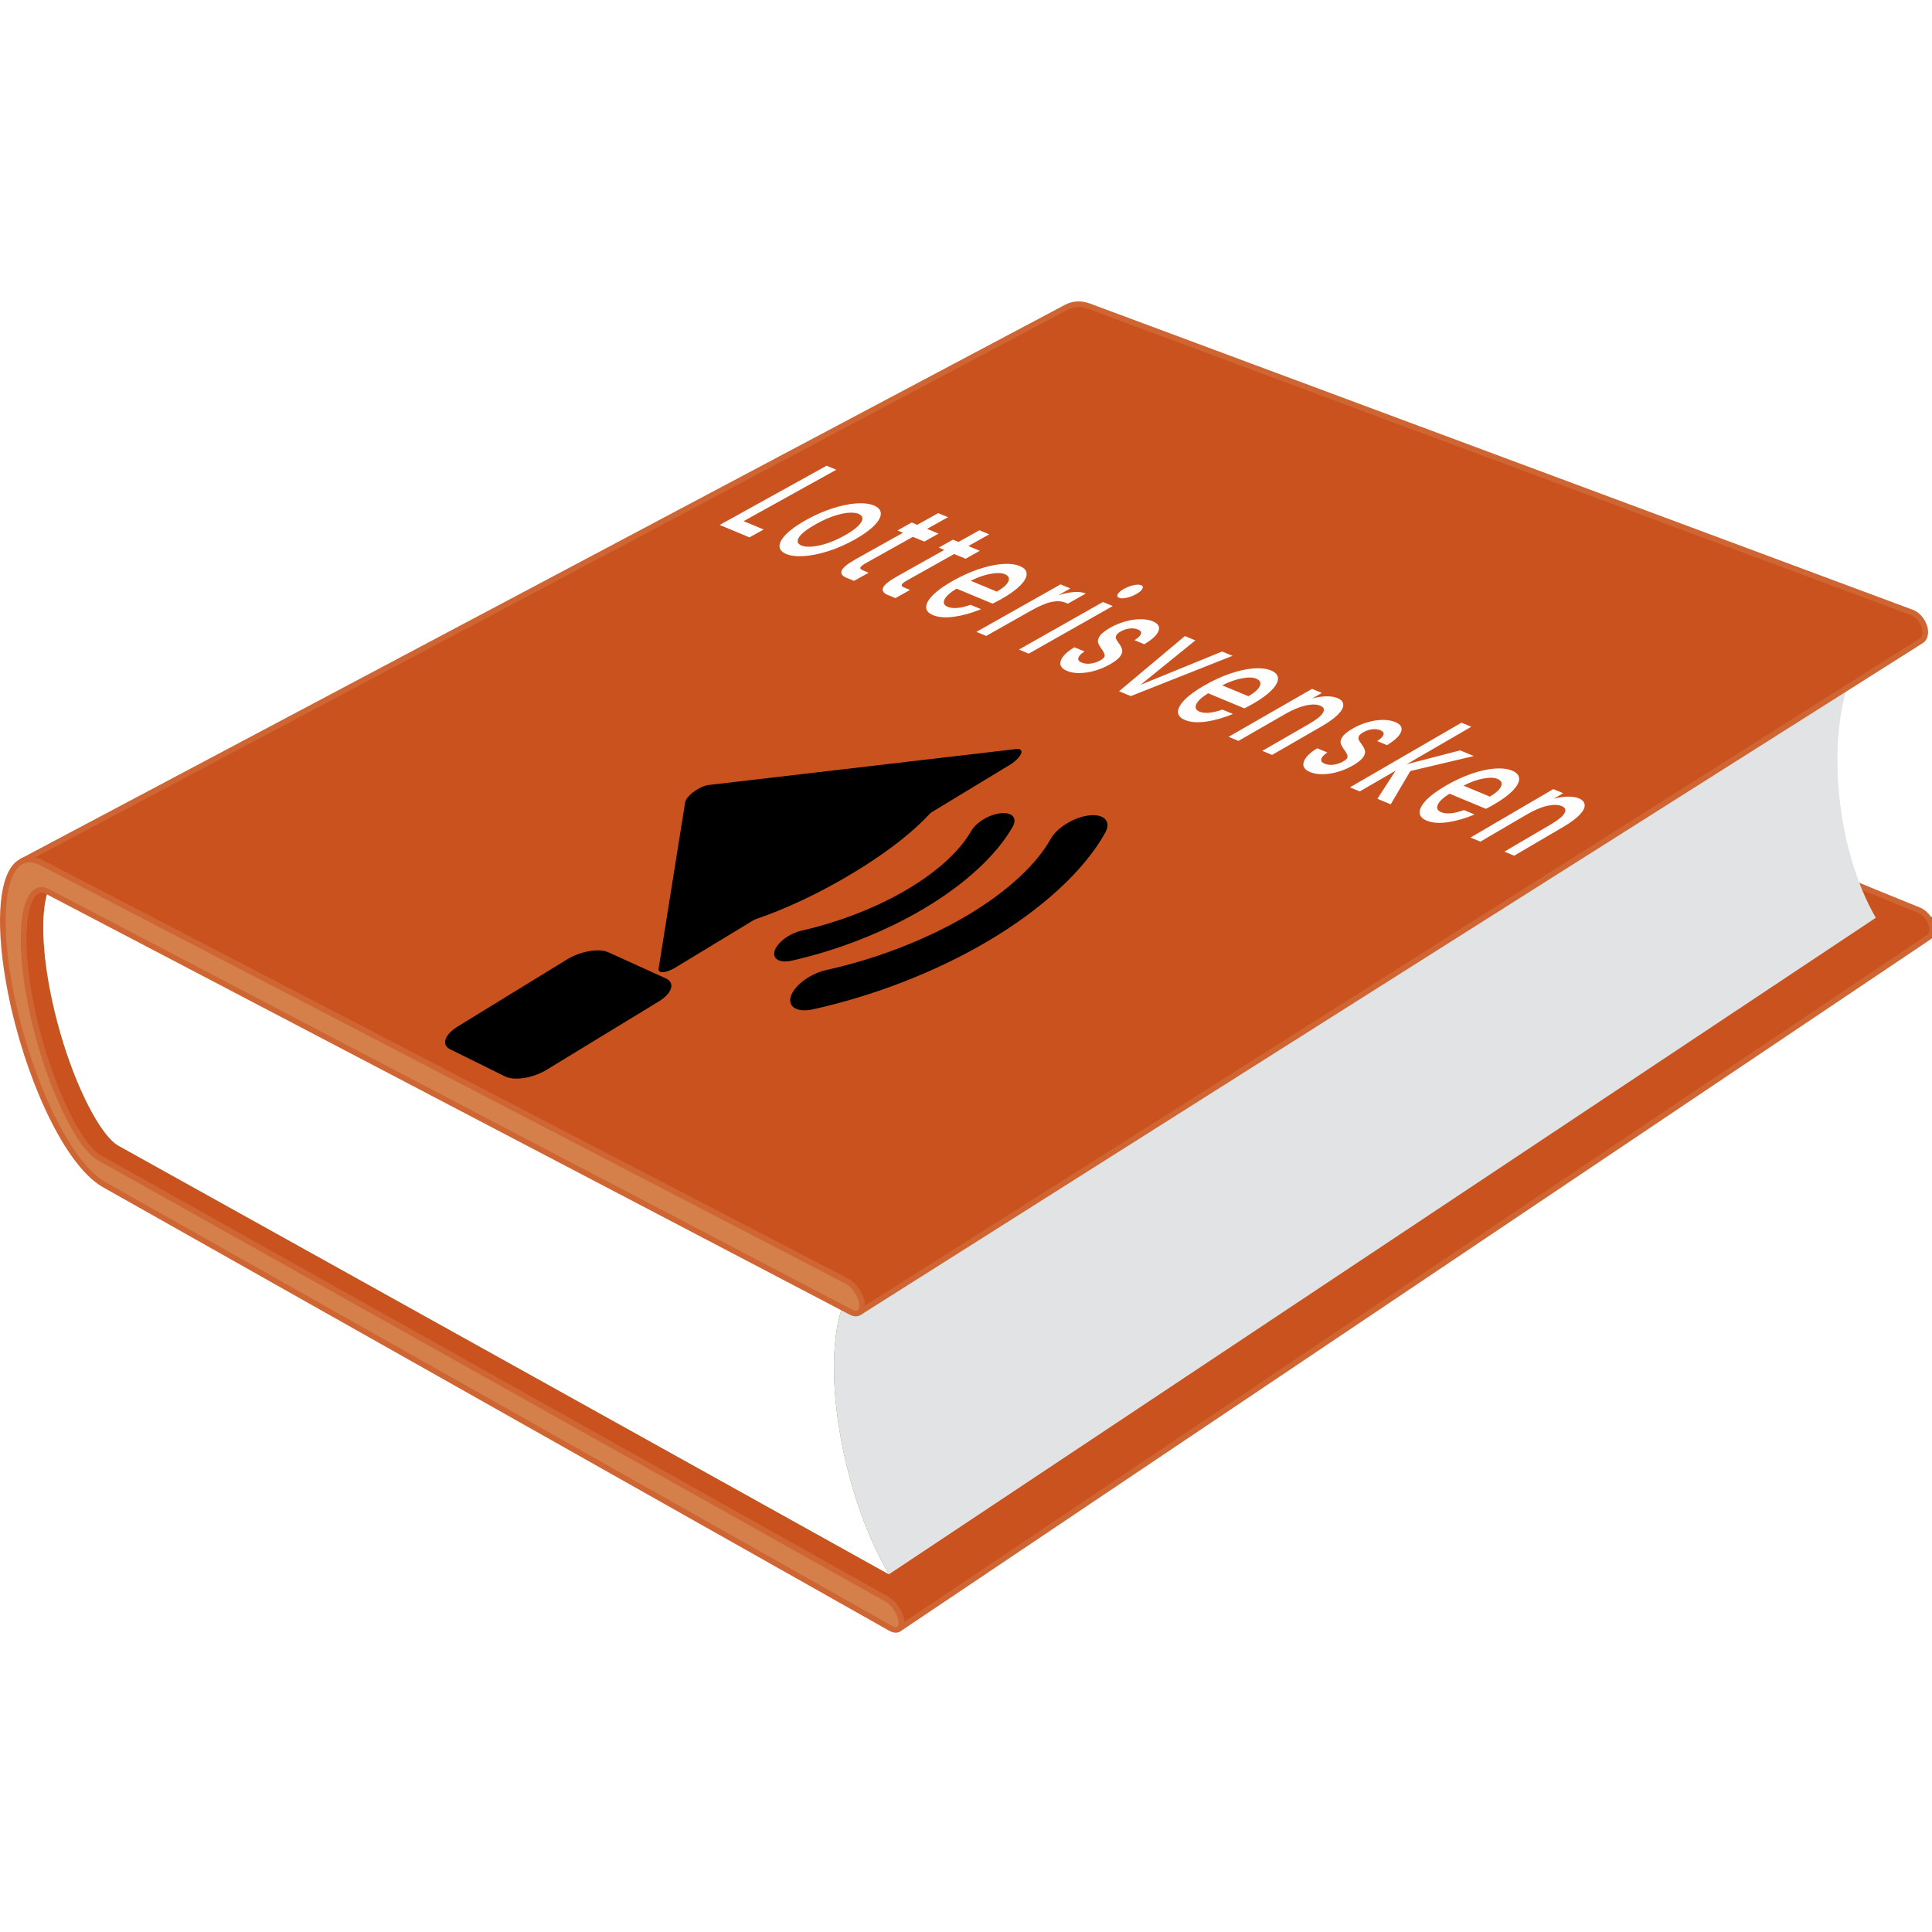 <?xml version="1.0" encoding="UTF-8" standalone="no"?>
<!-- Created with Inkscape (http://www.inkscape.org/) -->

<svg
   width="686.943"
   height="686.943"
   viewBox="0 0 181.754 181.754"
   version="1.1"
   id="svg1"
   inkscape:version="1.4 (86a8ad7, 2024-10-11)"
   sodipodi:docname="Lotterisvensken_reading.svg"
   xmlns:inkscape="http://www.inkscape.org/namespaces/inkscape"
   xmlns:sodipodi="http://sodipodi.sourceforge.net/DTD/sodipodi-0.dtd"
   xmlns="http://www.w3.org/2000/svg"
   xmlns:svg="http://www.w3.org/2000/svg">
  <sodipodi:namedview
     id="namedview1"
     pagecolor="#ffffff"
     bordercolor="#000000"
     borderopacity="0.25"
     inkscape:showpageshadow="2"
     inkscape:pageopacity="0.0"
     inkscape:pagecheckerboard="0"
     inkscape:deskcolor="#d1d1d1"
     inkscape:document-units="mm"
     inkscape:zoom="1.0469406"
     inkscape:cx="304.69732"
     inkscape:cy="244.99957"
     inkscape:window-width="1920"
     inkscape:window-height="1027"
     inkscape:window-x="-8"
     inkscape:window-y="-8"
     inkscape:window-maximized="1"
     inkscape:current-layer="g3"
     showgrid="false"
     borderlayer="true" />
  <defs
     id="defs1">
    <inkscape:path-effect
       effect="perspective-envelope"
       up_left_point="123.406,11.164"
       up_right_point="220.36,11.597"
       down_left_point="125.879,19.567"
       down_right_point="223.328,20.066"
       id="path-effect2"
       is_visible="true"
       lpeversion="1"
       deform_type="perspective"
       horizontal_mirror="false"
       vertical_mirror="false"
       overflow_perspective="false" />
    <inkscape:path-effect
       effect="perspective-envelope"
       up_left_point="31.102,47.489"
       up_right_point="168.61,36.441"
       down_left_point="15.718,138.409"
       down_right_point="150.115,133.755"
       id="path-effect1"
       is_visible="true"
       lpeversion="1"
       deform_type="perspective"
       horizontal_mirror="false"
       vertical_mirror="false"
       overflow_perspective="false" />
    <linearGradient
       id="swatch9"
       inkscape:swatch="solid">
      <stop
         style="stop-color:#ffffff;stop-opacity:1;"
         offset="0"
         id="stop9" />
    </linearGradient>
    <linearGradient
       id="swatch8"
       inkscape:swatch="solid">
      <stop
         style="stop-color:#ffffff;stop-opacity:1;"
         offset="0"
         id="stop8" />
    </linearGradient>
    <filter
       style="color-interpolation-filters:sRGB;"
       inkscape:label="Color Shift"
       id="filter104"
       x="-0.001"
       y="-0.002"
       width="1.003"
       height="1.004">
      <feColorMatrix
         values="2 -0.5 -0.5 0 0 -0.5 2 -0.5 0 0 -0.5 -0.5 2 0 0 0 0 0 1 0 "
         id="feColorMatrix104"
         result="fbSourceGraphic" />
      <feColorMatrix
         result="fbSourceGraphicAlpha"
         in="fbSourceGraphic"
         values="0 0 0 -1 0 0 0 0 -1 0 0 0 0 -1 0 0 0 0 1 0"
         id="feColorMatrix109" />
      <feColorMatrix
         id="feColorMatrix110"
         type="hueRotate"
         values="330"
         result="color1"
         in="fbSourceGraphic" />
      <feColorMatrix
         id="feColorMatrix111"
         type="saturate"
         values="0.6"
         result="fbSourceGraphic" />
      <feColorMatrix
         result="fbSourceGraphicAlpha"
         in="fbSourceGraphic"
         values="0 0 0 -1 0 0 0 0 -1 0 0 0 0 -1 0 0 0 0 1 0"
         id="feColorMatrix112" />
      <feColorMatrix
         id="feColorMatrix113"
         type="hueRotate"
         values="330"
         result="color1"
         in="fbSourceGraphic" />
      <feColorMatrix
         id="feColorMatrix114"
         type="saturate"
         values="0.6"
         result="fbSourceGraphic" />
      <feColorMatrix
         result="fbSourceGraphicAlpha"
         in="fbSourceGraphic"
         values="0 0 0 -1 0 0 0 0 -1 0 0 0 0 -1 0 0 0 0 1 0"
         id="feColorMatrix19" />
      <feColorMatrix
         id="feColorMatrix20"
         type="hueRotate"
         values="283"
         result="color1"
         in="fbSourceGraphic" />
      <feColorMatrix
         id="feColorMatrix21"
         type="saturate"
         values="1"
         result="fbSourceGraphic" />
      <feColorMatrix
         result="fbSourceGraphicAlpha"
         in="fbSourceGraphic"
         values="0 0 0 -1 0 0 0 0 -1 0 0 0 0 -1 0 0 0 0 1 0"
         id="feColorMatrix33" />
      <feColorMatrix
         id="feColorMatrix34"
         type="hueRotate"
         values="257"
         result="color1"
         in="fbSourceGraphic" />
      <feColorMatrix
         id="feColorMatrix35"
         type="saturate"
         values="0.818"
         result="color2" />
    </filter>
    <filter
       style="color-interpolation-filters:sRGB;"
       inkscape:label="Invert"
       id="filter62"
       x="0"
       y="-0.044"
       width="1.056"
       height="1.088">
      <feColorMatrix
         values="0 0 1 0 0 0 1 0 0 0 1 0 0 0 0 0.21 0.72 0.07 0.45 0 "
         result="color2"
         id="feColorMatrix62" />
    </filter>
  </defs>
  <g
     inkscape:label="Lag 1"
     inkscape:groupmode="layer"
     id="g3"
     transform="translate(0.717,-3.038)">
    <g
       inkscape:label="1276877947.svg"
       transform="matrix(0.265,0,0,0.265,-0.715,31.393)"
       id="g104"
       style="filter:url(#filter104)">
      <path
         id="path3"
         style="fill:#ca521f;stroke:#ce6532;stroke-width:2"
         d="m 685.53,220.8 c -0.24,-0.67 -0.58,-1.33 -1,-1.93 -0.42,-0.61 -0.91,-1.16 -1.46,-1.63 -0.54,-0.46 -1.14,-0.84 -1.76,-1.09 L 395.96,99.8 c -0.42,-0.174 -0.84,-0.396 -1.27,-0.672 -0.43,-0.276 -0.87,-0.607 -1.32,-1 -0.45,-0.393 -0.91,-0.846 -1.39,-1.367 -0.47,-0.521 -0.96,-1.11 -1.47,-1.772 -0.75,-0.985 -1.52,-2.131 -2.29,-3.42 -0.77,-1.289 -1.54,-2.721 -2.3,-4.277 -0.76,-1.556 -1.51,-3.236 -2.23,-5.022 -0.73,-1.787 -1.42,-3.678 -2.07,-5.657 -0.66,-1.982 -1.28,-4.05 -1.86,-6.186 -0.58,-2.137 -1.11,-4.344 -1.59,-6.602 -0.48,-2.26 -0.9,-4.572 -1.27,-6.919 -0.36,-2.35 -0.66,-4.735 -0.9,-7.138 -0.31,-3.208 -0.49,-6.292 -0.54,-9.219 -0.04,-2.933 0.03,-5.71 0.23,-8.301 0.19,-2.595 0.51,-5.003 0.92,-7.193 0.42,-2.193 0.94,-4.168 1.55,-5.892 0.3,-0.862 0.62,-1.66 0.97,-2.392 0.34,-0.732 0.7,-1.398 1.08,-1.996 0.38,-0.599 0.77,-1.129 1.17,-1.589 0.4,-0.46 0.81,-0.851 1.22,-1.17 0.08,-0.057 0.15,-0.112 0.23,-0.165 0.08,-0.053 0.15,-0.104 0.23,-0.151 0.07,-0.049 0.14,-0.095 0.22,-0.139 0.08,-0.044 0.15,-0.086 0.22,-0.126 -123.45,65.965 -246.9,131.92 -370.35,197.88 -0.063,0.04 -0.126,0.07 -0.19,0.11 -0.064,0.04 -0.127,0.08 -0.19,0.13 -0.063,0.04 -0.126,0.08 -0.189,0.13 -0.062,0.05 -0.125,0.1 -0.188,0.15 -0.344,0.29 -0.675,0.66 -0.988,1.11 -0.313,0.44 -0.609,0.96 -0.884,1.55 -0.274,0.59 -0.528,1.26 -0.757,2 -0.229,0.73 -0.433,1.54 -0.608,2.42 -0.355,1.76 -0.597,3.79 -0.716,6.06 -0.12,2.27 -0.118,4.78 0.012,7.5 0.13,2.72 0.389,5.64 0.783,8.74 0.394,3.1 0.924,6.37 1.597,9.79 0.501,2.57 1.064,5.11 1.678,7.63 0.614,2.52 1.279,5 1.988,7.44 0.708,2.43 1.458,4.82 2.242,7.13 0.783,2.32 1.601,4.57 2.442,6.73 0.836,2.16 1.7,4.23 2.575,6.19 0.875,1.96 1.761,3.81 2.644,5.54 0.883,1.72 1.763,3.31 2.623,4.76 0.861,1.44 1.703,2.73 2.511,3.86 0.544,0.75 1.063,1.43 1.562,2.03 0.499,0.6 0.977,1.13 1.437,1.59 0.46,0.47 0.904,0.86 1.333,1.2 0.429,0.34 0.843,0.62 1.247,0.85 l 279.72,156.76 c 0.62,0.35 1.22,0.82 1.79,1.38 0.57,0.57 1.1,1.22 1.56,1.91 0.46,0.69 0.86,1.43 1.16,2.18 0.31,0.74 0.52,1.49 0.6,2.2 0.05,0.36 0.06,0.69 0.04,1 -0.02,0.3 -0.06,0.57 -0.14,0.82 -0.08,0.25 -0.18,0.46 -0.31,0.64 -0.13,0.19 -0.28,0.34 -0.45,0.46 121.86,-81.86 243.73,-163.72 365.6,-245.58 0.2,-0.13 0.38,-0.3 0.54,-0.49 0.15,-0.19 0.29,-0.41 0.4,-0.65 0.1,-0.25 0.19,-0.52 0.24,-0.81 0.05,-0.29 0.08,-0.61 0.07,-0.94 -0.01,-0.67 -0.16,-1.36 -0.4,-2.04 z" />
      <g
         id="g5">
        <g
           id="g7">
          <g
             id="g9">
            <g
               id="g11">
              <path
                 id="path13"
                 style="fill:#3f973e"
                 d="m 297.16,394.96 c 0.51,4.06 1.19,8.1 2,12.1 0.82,4 1.77,7.94 2.85,11.81 1.08,3.85 2.28,7.63 3.59,11.28 1.3,3.65 2.72,7.18 4.23,10.56 0.45,0.99 0.9,1.96 1.36,2.92 0.45,0.96 0.92,1.91 1.4,2.84 0.48,0.93 0.96,1.85 1.45,2.75 0.5,0.91 1,1.8 1.51,2.67 L 42.07,299.76 c -0.411,-0.23 -0.828,-0.51 -1.26,-0.85 -0.432,-0.34 -0.877,-0.73 -1.34,-1.2 -0.463,-0.47 -0.943,-0.99 -1.444,-1.6 -0.501,-0.6 -1.022,-1.28 -1.568,-2.04 -0.812,-1.12 -1.656,-2.42 -2.52,-3.87 -0.864,-1.44 -1.745,-3.04 -2.63,-4.77 -0.885,-1.73 -1.772,-3.59 -2.648,-5.56 -0.876,-1.97 -1.739,-4.04 -2.576,-6.21 -0.841,-2.17 -1.657,-4.42 -2.439,-6.75 -0.783,-2.32 -1.531,-4.72 -2.236,-7.16 -0.706,-2.44 -1.368,-4.94 -1.979,-7.46 -0.61,-2.53 -1.169,-5.09 -1.665,-7.66 -0.667,-3.43 -1.189,-6.72 -1.575,-9.83 -0.387,-3.12 -0.637,-6.05 -0.758,-8.78 -0.122,-2.73 -0.114,-5.26 0.016,-7.54 0.129,-2.28 0.38,-4.32 0.746,-6.09 0.18,-0.88 0.389,-1.69 0.623,-2.44 0.234,-0.74 0.493,-1.41 0.772,-2 0.28,-0.6 0.581,-1.12 0.898,-1.57 0.318,-0.44 0.653,-0.82 1.001,-1.11 0.354,-0.3 0.714,-0.52 1.08,-0.67 0.366,-0.16 0.738,-0.24 1.117,-0.26 0.38,-0.02 0.767,0.02 1.161,0.12 0.395,0.1 0.798,0.26 1.211,0.47 l 278.84,144.79 c -0.68,0.8 -1.3,1.71 -1.86,2.72 -0.57,1 -1.09,2.1 -1.56,3.28 -0.46,1.18 -0.88,2.45 -1.26,3.8 -0.37,1.35 -0.69,2.78 -0.98,4.29 -0.38,2.08 -0.67,4.31 -0.87,6.67 -0.2,2.36 -0.31,4.85 -0.32,7.46 -0.02,2.61 0.07,5.34 0.25,8.18 0.19,2.84 0.47,5.79 0.86,8.84 z" />
            </g>
          </g>
        </g>
      </g>
      <g
         id="g15">
        <g
           id="g17">
          <g
             id="g19">
            <g
               id="g21">
              <path
                 id="path23"
                 style="fill:#ffffff"
                 d="m 297.16,394.96 c 0.51,4.06 1.19,8.1 2,12.1 0.82,4 1.77,7.94 2.85,11.81 1.08,3.85 2.28,7.63 3.59,11.28 1.3,3.65 2.72,7.18 4.23,10.56 0.45,0.99 0.9,1.96 1.36,2.92 0.45,0.96 0.92,1.91 1.4,2.84 0.48,0.93 0.96,1.85 1.45,2.75 0.5,0.91 1,1.8 1.51,2.67 L 42.07,299.76 c -0.411,-0.23 -0.828,-0.51 -1.26,-0.85 -0.432,-0.34 -0.877,-0.73 -1.34,-1.2 -0.463,-0.47 -0.943,-0.99 -1.444,-1.6 -0.501,-0.6 -1.022,-1.28 -1.568,-2.04 -0.812,-1.12 -1.656,-2.42 -2.52,-3.87 -0.864,-1.44 -1.745,-3.04 -2.63,-4.77 -0.885,-1.73 -1.772,-3.59 -2.648,-5.56 -0.876,-1.97 -1.739,-4.04 -2.576,-6.21 -0.841,-2.17 -1.657,-4.42 -2.439,-6.75 -0.783,-2.32 -1.531,-4.72 -2.236,-7.16 -0.706,-2.44 -1.368,-4.94 -1.979,-7.46 -0.61,-2.53 -1.169,-5.09 -1.665,-7.66 -0.667,-3.43 -1.189,-6.72 -1.575,-9.83 -0.387,-3.12 -0.637,-6.05 -0.758,-8.78 -0.122,-2.73 -0.114,-5.26 0.016,-7.54 0.129,-2.28 0.38,-4.32 0.746,-6.09 0.18,-0.88 0.389,-1.69 0.623,-2.44 0.234,-0.74 0.493,-1.41 0.772,-2 0.28,-0.6 0.581,-1.12 0.898,-1.57 0.318,-0.44 0.653,-0.82 1.001,-1.11 0.354,-0.3 0.714,-0.52 1.08,-0.67 0.366,-0.16 0.738,-0.24 1.117,-0.26 0.38,-0.02 0.767,0.02 1.161,0.12 0.395,0.1 0.798,0.26 1.211,0.47 l 278.84,144.79 c -0.68,0.8 -1.3,1.71 -1.86,2.72 -0.57,1 -1.09,2.1 -1.56,3.28 -0.46,1.18 -0.88,2.45 -1.26,3.8 -0.37,1.35 -0.69,2.78 -0.98,4.29 -0.38,2.08 -0.67,4.31 -0.87,6.67 -0.2,2.36 -0.31,4.85 -0.32,7.46 -0.02,2.61 0.07,5.34 0.25,8.18 0.19,2.84 0.47,5.79 0.86,8.84 z" />
            </g>
            <path
               id="path25"
               style="fill:#3f973e"
               d="m 378.6,15.184 c -0.36,-0.131 -0.7,-0.229 -1.05,-0.289 -0.35,-0.06 -0.69,-0.084 -1.03,-0.068 -0.35,0.016 -0.69,0.071 -1.04,0.169 -0.34,0.098 -0.68,0.237 -1.03,0.422 -118.07,63.111 -236.13,126.22 -354.2,189.33 0.301,-0.16 0.603,-0.27 0.909,-0.34 0.307,-0.07 0.618,-0.09 0.934,-0.07 0.316,0.02 0.638,0.08 0.965,0.18 0.327,0.1 0.66,0.23 0.999,0.41 l 278.84,144.79 360.36,-226.93 -284.66,-107.61 z" />
            <path
               id="path27"
               style="fill:#e2e3e4"
               d="m 664.59,216.43 c -0.43,-0.8 -0.85,-1.62 -1.26,-2.46 -0.41,-0.84 -0.81,-1.69 -1.19,-2.55 -0.39,-0.86 -0.77,-1.74 -1.14,-2.64 -1.25,-3.05 -2.39,-6.26 -3.39,-9.6 -1.01,-3.34 -1.89,-6.8 -2.63,-10.36 -0.74,-3.57 -1.34,-7.23 -1.78,-10.95 -0.44,-3.73 -0.73,-7.51 -0.85,-11.33 -0.09,-2.86 -0.08,-5.64 0.03,-8.33 0.1,-2.69 0.31,-5.28 0.6,-7.77 0.29,-2.5 0.67,-4.88 1.13,-7.15 0.47,-2.27 1.02,-4.43 1.65,-6.45 0.45,-1.47 0.95,-2.86 1.49,-4.19 0.54,-1.33 1.12,-2.59 1.74,-3.77 0.63,-1.18 1.29,-2.28 2,-3.3 0.71,-1.01 1.47,-1.95 2.27,-2.79 L 302.89,349.72 c -0.67,0.8 -1.29,1.71 -1.85,2.71 -0.57,1.01 -1.09,2.1 -1.56,3.29 -0.47,1.18 -0.88,2.45 -1.26,3.8 -0.37,1.35 -0.7,2.78 -0.98,4.29 -0.38,2.08 -0.67,4.31 -0.87,6.67 -0.21,2.35 -0.31,4.85 -0.33,7.46 -0.01,2.61 0.08,5.34 0.26,8.18 0.18,2.84 0.47,5.79 0.86,8.84 0.51,4.06 1.19,8.1 2,12.1 0.82,4 1.77,7.94 2.85,11.81 1.08,3.85 2.28,7.63 3.59,11.28 1.3,3.65 2.72,7.18 4.23,10.56 0.45,0.99 0.9,1.96 1.35,2.92 0.46,0.96 0.93,1.91 1.41,2.84 0.47,0.93 0.96,1.85 1.45,2.75 0.5,0.91 1,1.8 1.51,2.67 L 665.91,218.81 c -0.45,-0.78 -0.89,-1.57 -1.32,-2.38 z" />
          </g>
        </g>
      </g>
      <path
         id="path29"
         style="fill:#ca521f;stroke:#ce6532;stroke-width:2"
         d="m 683.05,115.13 c -0.25,-0.7 -0.6,-1.37 -1.03,-1.99 -0.43,-0.62 -0.93,-1.18 -1.49,-1.65 -0.56,-0.46 -1.17,-0.83 -1.81,-1.07 L 386.7,1.74 c -0.77,-0.289 -1.51,-0.487 -2.24,-0.606 -0.72,-0.118 -1.42,-0.157 -2.1,-0.122 -0.68,0.035 -1.33,0.144 -1.95,0.319 -0.63,0.175 -1.23,0.417 -1.8,0.72 -123.69,65.605 -247.39,131.21 -371.08,196.81 0.489,-0.26 1.012,-0.45 1.566,-0.57 0.554,-0.12 1.142,-0.16 1.761,-0.12 0.619,0.03 1.27,0.15 1.95,0.35 0.681,0.2 1.391,0.49 2.13,0.88 l 285.76,148.46 c 0.63,0.33 1.25,0.8 1.84,1.36 0.58,0.56 1.12,1.22 1.6,1.93 0.48,0.71 0.89,1.48 1.2,2.25 0.31,0.78 0.53,1.57 0.62,2.32 0.05,0.41 0.07,0.78 0.04,1.13 -0.02,0.34 -0.08,0.65 -0.16,0.93 -0.09,0.27 -0.21,0.52 -0.36,0.72 -0.15,0.2 -0.33,0.37 -0.53,0.5 125.69,-79.51 251.37,-159.01 377.07,-238.52 0.23,-0.14 0.44,-0.32 0.62,-0.53 0.18,-0.21 0.33,-0.46 0.46,-0.73 0.12,-0.27 0.22,-0.57 0.28,-0.9 0.06,-0.33 0.09,-0.68 0.08,-1.06 -0.02,-0.71 -0.16,-1.43 -0.41,-2.13 z" />
      <g
         id="g31">
        <path
           id="path33"
           style="fill:#d5804b;stroke:#ce6532;stroke-width:2"
           d="m 14.937,199.4 285.76,148.46 c 0.63,0.33 1.25,0.8 1.84,1.36 0.58,0.56 1.12,1.22 1.6,1.93 0.48,0.71 0.89,1.48 1.2,2.25 0.31,0.78 0.53,1.57 0.62,2.32 0.1,0.76 0.06,1.41 -0.09,1.95 -0.15,0.53 -0.41,0.94 -0.77,1.22 -0.35,0.28 -0.79,0.42 -1.31,0.41 -0.51,-0.01 -1.09,-0.17 -1.72,-0.5 L 16.917,209.52 c -0.411,-0.22 -0.812,-0.38 -1.203,-0.48 -0.391,-0.1 -0.775,-0.14 -1.151,-0.12 -0.375,0.02 -0.744,0.1 -1.105,0.26 -0.362,0.15 -0.717,0.37 -1.067,0.66 -0.344,0.29 -0.675,0.66 -0.988,1.11 -0.313,0.44 -0.609,0.96 -0.884,1.55 -0.274,0.59 -0.528,1.26 -0.757,2 -0.229,0.73 -0.433,1.54 -0.608,2.42 -0.355,1.76 -0.597,3.79 -0.716,6.06 -0.12,2.27 -0.118,4.78 0.012,7.5 0.13,2.72 0.389,5.64 0.783,8.74 0.394,3.1 0.924,6.37 1.597,9.79 0.501,2.57 1.064,5.11 1.678,7.63 0.614,2.52 1.279,5 1.988,7.44 0.708,2.43 1.458,4.82 2.242,7.13 0.783,2.32 1.601,4.57 2.442,6.73 0.836,2.16 1.7,4.23 2.575,6.19 0.875,1.96 1.761,3.81 2.644,5.54 0.883,1.72 1.763,3.31 2.623,4.76 0.861,1.44 1.703,2.73 2.511,3.86 0.544,0.75 1.063,1.43 1.562,2.03 0.499,0.6 0.977,1.13 1.437,1.59 0.46,0.47 0.904,0.86 1.333,1.2 0.429,0.34 0.843,0.62 1.247,0.85 l 279.72,156.76 c 0.61,0.35 1.21,0.82 1.78,1.38 0.57,0.57 1.1,1.22 1.56,1.91 0.46,0.69 0.86,1.43 1.16,2.18 0.31,0.74 0.52,1.49 0.6,2.2 0.09,0.71 0.05,1.32 -0.1,1.81 -0.15,0.49 -0.41,0.86 -0.75,1.1 -0.35,0.24 -0.78,0.34 -1.28,0.3 -0.51,-0.04 -1.07,-0.23 -1.69,-0.58 L 36.952,313.54 c -0.9,-0.51 -1.803,-1.13 -2.704,-1.85 -0.9,-0.72 -1.799,-1.53 -2.689,-2.43 -0.889,-0.9 -1.769,-1.88 -2.633,-2.92 -0.863,-1.04 -1.71,-2.15 -2.533,-3.3 -0.831,-1.16 -1.645,-2.38 -2.443,-3.64 -0.798,-1.26 -1.581,-2.57 -2.348,-3.93 -0.768,-1.35 -1.52,-2.75 -2.257,-4.19 -0.737,-1.44 -1.46,-2.92 -2.168,-4.43 -1.412,-3.03 -2.77,-6.22 -4.058,-9.52 C 11.83,274.02 10.61,270.6 9.474,267.09 8.337,263.57 7.285,259.97 6.331,256.31 5.376,252.65 4.519,248.93 3.778,245.19 3.224,242.38 2.755,239.66 2.368,237.04 1.981,234.41 1.677,231.88 1.454,229.45 1.231,227.02 1.09,224.7 1.028,222.49 c -0.062,-2.21 -0.043,-4.3 0.054,-6.26 0.103,-1.95 0.28,-3.79 0.538,-5.48 0.258,-1.7 0.597,-3.25 1.021,-4.65 0.425,-1.4 0.935,-2.64 1.537,-3.71 0.603,-1.06 1.297,-1.95 2.088,-2.65 0.523,-0.46 1.098,-0.83 1.724,-1.1 0.626,-0.27 1.303,-0.43 2.028,-0.48 0.726,-0.04 1.499,0.03 2.318,0.23 0.819,0.21 1.684,0.53 2.593,1.01 z" />
      </g>
    </g>
    <g
       id="g4339"
       inkscape:export-ydpi="10.898185"
       inkscape:export-xdpi="10.898185"
       inkscape:export-filename="/home/lila/posgrado/prodmult2/diapos/audio.png"
       transform="matrix(0.19,0.111,-0.299,0.222,86.633,53.655)"
       style="filter:url(#filter62)"
       inkscape:path-effect="#path-effect1">
      <path
         id="rect3807"
         style="color:#000000;fill:#000000"
         ry="7.399"
         height="48.09"
         width="39.212"
         y="72.299"
         x="31.102"
         sodipodi:type="rect"
         d="m 34.793,70.295 25.632,-1.76 c 4.368,-0.3 7.345,2.614 6.658,6.53 l -5.551,31.635 c -0.68,3.873 -4.718,7.149 -9.038,7.349 l -25.353,1.171 c -4.193,0.194 -7.04,-2.702 -6.398,-6.495 l 5.242,-30.979 c 0.649,-3.835 4.571,-7.158 8.81,-7.449 z" />
      <path
         id="path3809"
         style="color:#000000;fill:#000000;stroke:#000000;stroke-width:7.726;stroke-linecap:round;stroke-linejoin:round"
         sodipodi:type="star"
         d="M 135.317,112.646 62.454,72.367 157.929,24.672 Z"
         sodipodi:r1="52.612621"
         inkscape:flatsided="true"
         transform="matrix(0.752,0,0,1.072,-14.421,15.149)"
         sodipodi:arg2="2.0943951"
         sodipodi:arg1="1.0471976"
         inkscape:randomized="0"
         sodipodi:cy="75.726273"
         sodipodi:cx="125.03459"
         inkscape:rounded="0"
         sodipodi:r2="26.306311"
         sodipodi:sides="3" />
      <path
         id="path4323"
         style="color:#000000;fill:#000000;stroke:#000000;stroke-width:8.1;stroke-linecap:round;stroke-linejoin:round"
         transform="matrix(0.737,0,0,0.965,-51.057,0.474)"
         sodipodi:type="arc"
         sodipodi:cx="189.4015"
         sodipodi:cy="99.344475"
         sodipodi:rx="21.455639"
         sodipodi:ry="34.715954"
         d="m 206.625,91.533 c -4.392,18.506 -18.429,33.768 -31.265,34.178 -12.717,0.405 -19.56,-13.943 -15.368,-32.134 4.215,-18.291 18.032,-33.771 30.949,-34.492 13.039,-0.728 20.101,13.839 15.685,32.449 z" />
      <path
         id="path4329"
         style="fill:none;stroke:#000000;stroke-width:12;stroke-linecap:round;stroke-linejoin:round"
         d="m 115.603,114.912 c 8.054,-8.022 13.59,-17.81 15.533,-27.518 1.982,-9.91 0.191,-19.613 -5.019,-27.203"
         sodipodi:nodetypes="csc"
         inkscape:original-d="m 121.71,124.32 c 5.9,-7.9392 9.2195,-17.765 9.343,-27.656 0.12566,-10.064 -3.0618,-20.142 -8.9516,-28.304" />
      <path
         id="path4333"
         style="fill:none;stroke:#000000;stroke-width:15.658;stroke-linecap:round;stroke-linejoin:round"
         d="M 138.386,122.186 C 149.153,111.638 156.583,98.721 159.208,85.885 c 2.683,-13.115 0.305,-25.952 -6.657,-35.967"
         sodipodi:nodetypes="csc"
         inkscape:original-d="m 143.22,132.85 c 7.6985,-10.359 12.03,-23.18 12.191,-36.086 0.16396,-13.132 -3.9951,-26.282 -11.68,-36.932" />
    </g>
    <path
       d="m 126.751,18.479 2.461,0.012 0.295,0.997 -3.656,-0.019 -2.207,-7.5 1.189,0.005 z m 7.454,1.131 c -0.545,-0.003 -1.076,-0.132 -1.592,-0.387 -0.518,-0.262 -0.971,-0.625 -1.36,-1.089 -0.391,-0.47 -0.677,-1.012 -0.86,-1.624 -0.18,-0.605 -0.21,-1.14 -0.092,-1.607 0.119,-0.466 0.363,-0.824 0.734,-1.073 0.371,-0.249 0.831,-0.373 1.381,-0.37 0.55,0.003 1.086,0.131 1.607,0.384 0.522,0.254 0.982,0.615 1.38,1.083 0.399,0.469 0.689,1.006 0.871,1.611 0.182,0.606 0.211,1.142 0.087,1.61 -0.124,0.468 -0.378,0.831 -0.762,1.089 -0.379,0.251 -0.844,0.375 -1.396,0.372 z m -0.321,-1.073 c 0.307,0.002 0.571,-0.073 0.791,-0.223 0.227,-0.15 0.379,-0.377 0.456,-0.679 0.077,-0.302 0.05,-0.67 -0.08,-1.102 -0.13,-0.432 -0.319,-0.796 -0.568,-1.092 -0.251,-0.303 -0.532,-0.531 -0.842,-0.683 -0.31,-0.152 -0.619,-0.229 -0.925,-0.231 -0.307,-0.002 -0.57,0.073 -0.79,0.222 -0.213,0.15 -0.351,0.375 -0.414,0.677 -0.065,0.294 -0.034,0.658 0.095,1.09 0.191,0.641 0.497,1.14 0.916,1.495 0.425,0.348 0.878,0.523 1.36,0.526 z m 5.54,-3.946 0.999,3.297 c 0.068,0.224 0.166,0.387 0.295,0.488 0.133,0.094 0.322,0.142 0.567,0.144 l 0.734,0.004 0.313,1.03 -0.945,-0.005 c -0.539,-0.003 -0.991,-0.135 -1.357,-0.397 -0.365,-0.262 -0.637,-0.685 -0.814,-1.27 l -0.997,-3.297 -0.68,-0.003 -0.303,-1.003 0.68,0.003 -0.446,-1.475 1.202,0.005 0.447,1.475 1.402,0.006 0.305,1.003 z m 5.061,0.024 1.009,3.298 c 0.069,0.224 0.167,0.387 0.296,0.488 0.134,0.094 0.323,0.142 0.568,0.144 l 0.735,0.004 0.316,1.031 -0.946,-0.005 c -0.539,-0.003 -0.992,-0.135 -1.359,-0.397 -0.367,-0.262 -0.639,-0.685 -0.818,-1.271 l -1.007,-3.298 -0.681,-0.003 -0.306,-1.003 0.68,0.003 -0.45,-1.476 1.203,0.005 0.452,1.476 1.403,0.006 0.308,1.003 z m 9.534,1.87 c 0.07,0.224 0.118,0.426 0.147,0.606 l -4.421,-0.022 c 0.182,0.477 0.472,0.861 0.869,1.151 0.398,0.291 0.821,0.437 1.269,0.44 0.645,0.003 1.014,-0.273 1.107,-0.828 l 1.292,0.006 c -0.004,0.549 -0.183,0.999 -0.535,1.351 -0.348,0.345 -0.862,0.516 -1.542,0.513 -0.554,-0.003 -1.091,-0.132 -1.61,-0.388 -0.515,-0.263 -0.97,-0.626 -1.364,-1.09 -0.39,-0.471 -0.679,-1.013 -0.868,-1.627 -0.189,-0.613 -0.235,-1.149 -0.14,-1.609 0.1,-0.467 0.328,-0.825 0.684,-1.075 0.362,-0.25 0.826,-0.373 1.392,-0.371 0.545,0.003 1.068,0.127 1.57,0.374 0.502,0.247 0.942,0.594 1.318,1.041 0.374,0.441 0.652,0.95 0.831,1.527 z m -1.37,-0.396 c -0.148,-0.454 -0.418,-0.819 -0.811,-1.094 -0.392,-0.275 -0.816,-0.414 -1.27,-0.416 -0.412,-0.002 -0.723,0.133 -0.932,0.405 -0.211,0.265 -0.274,0.628 -0.187,1.089 z m 4.297,-1.555 c 0.08,-0.302 0.238,-0.534 0.472,-0.699 0.24,-0.171 0.559,-0.256 0.957,-0.254 l 0.4,1.274 -0.304,-0.001 c -0.469,-0.002 -0.787,0.119 -0.955,0.362 -0.161,0.244 -0.147,0.669 0.043,1.275 l 0.985,3.146 -1.2,-0.006 -1.864,-5.967 1.195,0.006 z m 4.09,-1.63 c -0.217,-9.95e-4 -0.422,-0.077 -0.617,-0.229 -0.194,-0.152 -0.327,-0.339 -0.397,-0.562 -0.07,-0.223 -0.056,-0.409 0.043,-0.559 0.099,-0.15 0.257,-0.225 0.474,-0.224 0.21,9.37e-4 0.412,0.077 0.606,0.229 0.194,0.151 0.327,0.339 0.397,0.561 0.07,0.223 0.056,0.409 -0.043,0.56 -0.099,0.15 -0.254,0.225 -0.463,0.224 z m 0.837,0.79 1.887,5.97 -1.201,-0.006 -1.883,-5.969 z m 6.78,6.092 c -0.457,-0.002 -0.894,-0.088 -1.313,-0.256 -0.414,-0.176 -0.772,-0.409 -1.075,-0.7 -0.305,-0.298 -0.522,-0.628 -0.651,-0.99 l 1.242,0.006 c 0.102,0.253 0.285,0.467 0.551,0.642 0.271,0.168 0.568,0.252 0.891,0.254 0.337,0.002 0.576,-0.062 0.717,-0.192 0.146,-0.137 0.185,-0.31 0.118,-0.52 -0.072,-0.224 -0.23,-0.391 -0.475,-0.501 -0.238,-0.109 -0.603,-0.23 -1.093,-0.363 -0.474,-0.125 -0.866,-0.246 -1.177,-0.363 -0.31,-0.117 -0.605,-0.295 -0.884,-0.534 -0.272,-0.239 -0.47,-0.554 -0.594,-0.943 -0.101,-0.317 -0.101,-0.605 -0.002,-0.864 0.097,-0.266 0.29,-0.473 0.578,-0.623 0.295,-0.15 0.663,-0.223 1.104,-0.221 0.658,0.003 1.242,0.178 1.752,0.526 0.515,0.341 0.881,0.807 1.098,1.398 l -1.199,-0.006 c -0.106,-0.267 -0.279,-0.48 -0.519,-0.64 -0.24,-0.16 -0.521,-0.24 -0.843,-0.242 -0.315,-0.002 -0.537,0.059 -0.667,0.18 -0.129,0.122 -0.162,0.284 -0.097,0.486 0.051,0.159 0.149,0.292 0.296,0.401 0.147,0.109 0.311,0.196 0.493,0.262 0.18,0.059 0.442,0.136 0.788,0.231 0.458,0.118 0.84,0.238 1.145,0.363 0.311,0.117 0.601,0.292 0.872,0.524 0.271,0.232 0.471,0.54 0.601,0.924 0.109,0.34 0.115,0.644 0.018,0.911 -0.097,0.267 -0.29,0.476 -0.578,0.627 -0.282,0.151 -0.647,0.225 -1.097,0.222 z m 6.555,-1.172 0.069,-4.858 1.273,0.006 -0.276,5.965 -1.435,-0.007 -4.124,-5.985 1.282,0.006 z m 9.668,-1.98 c 0.074,0.224 0.126,0.427 0.158,0.608 l -4.442,-0.022 c 0.191,0.478 0.489,0.863 0.893,1.154 0.404,0.291 0.832,0.438 1.282,0.441 0.648,0.003 1.014,-0.274 1.098,-0.83 l 1.299,0.006 c 0.005,0.55 -0.166,1.002 -0.514,1.355 -0.344,0.346 -0.857,0.517 -1.54,0.514 -0.556,-0.003 -1.098,-0.132 -1.625,-0.389 -0.522,-0.263 -0.985,-0.628 -1.389,-1.093 -0.4,-0.472 -0.699,-1.016 -0.9,-1.631 -0.2,-0.615 -0.256,-1.152 -0.168,-1.613 0.093,-0.468 0.316,-0.827 0.668,-1.077 0.36,-0.25 0.824,-0.374 1.392,-0.371 0.547,0.003 1.075,0.127 1.584,0.375 0.509,0.247 0.956,0.595 1.342,1.044 0.384,0.442 0.671,0.952 0.861,1.53 z m -1.383,-0.397 c -0.156,-0.455 -0.434,-0.821 -0.834,-1.097 -0.399,-0.276 -0.827,-0.415 -1.283,-0.417 -0.414,-0.002 -0.724,0.133 -0.929,0.406 -0.208,0.266 -0.264,0.63 -0.17,1.092 z m 5.7,-2.515 c 0.457,0.002 0.897,0.101 1.32,0.298 0.43,0.197 0.811,0.487 1.143,0.87 0.332,0.384 0.588,0.847 0.769,1.39 l 1.178,3.534 -1.196,-0.006 -1.114,-3.35 c -0.178,-0.535 -0.444,-0.944 -0.798,-1.228 -0.356,-0.29 -0.759,-0.436 -1.209,-0.438 -0.45,-0.002 -0.761,0.141 -0.932,0.428 -0.167,0.281 -0.162,0.688 0.015,1.224 l 1.108,3.349 -1.206,-0.006 -1.976,-5.981 1.201,0.006 0.226,0.682 c 0.116,-0.244 0.302,-0.435 0.558,-0.57 0.264,-0.136 0.568,-0.203 0.912,-0.201 z m 9.274,6.215 c -0.459,-0.002 -0.9,-0.088 -1.323,-0.257 -0.418,-0.176 -0.782,-0.41 -1.091,-0.702 -0.311,-0.299 -0.535,-0.629 -0.67,-0.992 l 1.248,0.006 c 0.106,0.254 0.294,0.469 0.565,0.644 0.275,0.168 0.574,0.253 0.899,0.255 0.339,0.002 0.578,-0.062 0.717,-0.192 0.144,-0.137 0.181,-0.311 0.11,-0.521 -0.076,-0.225 -0.238,-0.392 -0.486,-0.502 -0.241,-0.11 -0.609,-0.231 -1.104,-0.364 -0.478,-0.125 -0.874,-0.247 -1.188,-0.364 -0.314,-0.117 -0.613,-0.296 -0.897,-0.536 -0.277,-0.24 -0.481,-0.555 -0.612,-0.945 -0.106,-0.318 -0.112,-0.607 -0.016,-0.866 0.093,-0.266 0.283,-0.475 0.57,-0.625 0.294,-0.15 0.662,-0.224 1.105,-0.222 0.661,0.003 1.251,0.179 1.769,0.527 0.523,0.341 0.898,0.809 1.126,1.402 l -1.205,-0.006 c -0.111,-0.268 -0.289,-0.481 -0.532,-0.641 -0.244,-0.16 -0.527,-0.241 -0.851,-0.242 -0.317,-0.002 -0.539,0.059 -0.667,0.181 -0.128,0.122 -0.158,0.284 -0.09,0.487 0.053,0.159 0.155,0.293 0.304,0.402 0.149,0.109 0.316,0.197 0.499,0.262 0.181,0.059 0.447,0.136 0.795,0.231 0.462,0.118 0.847,0.239 1.157,0.363 0.314,0.117 0.609,0.292 0.884,0.525 0.276,0.233 0.482,0.542 0.619,0.926 0.115,0.341 0.126,0.645 0.033,0.913 -0.093,0.268 -0.283,0.477 -0.571,0.628 -0.28,0.151 -0.647,0.225 -1.099,0.223 z m 5.977,-3.057 3.712,3.008 -1.633,-0.008 -3.039,-2.592 0.876,2.581 -1.208,-0.006 -2.722,-8.033 1.202,0.005 1.582,4.659 1.225,-2.605 1.67,0.008 z m 10.034,-0.103 c 0.078,0.225 0.134,0.428 0.168,0.609 l -4.462,-0.022 c 0.2,0.479 0.505,0.865 0.916,1.157 0.411,0.292 0.843,0.439 1.295,0.442 0.651,0.003 1.014,-0.274 1.089,-0.832 l 1.304,0.006 c 0.014,0.551 -0.151,1.004 -0.494,1.358 -0.339,0.347 -0.852,0.519 -1.539,0.515 -0.559,-0.003 -1.105,-0.133 -1.638,-0.39 -0.528,-0.264 -1,-0.629 -1.413,-1.095 -0.409,-0.473 -0.719,-1.018 -0.931,-1.634 -0.211,-0.616 -0.276,-1.155 -0.195,-1.617 0.086,-0.469 0.303,-0.829 0.654,-1.08 0.357,-0.251 0.821,-0.375 1.392,-0.372 0.55,0.003 1.082,0.128 1.597,0.375 0.515,0.248 0.97,0.597 1.365,1.046 0.393,0.443 0.69,0.954 0.89,1.534 z m -1.396,-0.398 c -0.165,-0.456 -0.45,-0.823 -0.855,-1.1 -0.405,-0.276 -0.837,-0.416 -1.296,-0.418 -0.416,-0.002 -0.725,0.134 -0.927,0.407 -0.204,0.266 -0.255,0.631 -0.152,1.094 z m 5.684,-2.52 c 0.459,0.002 0.902,0.102 1.331,0.299 0.436,0.197 0.823,0.488 1.162,0.872 0.339,0.385 0.604,0.849 0.795,1.393 l 1.242,3.543 -1.201,-0.006 -1.174,-3.358 c -0.188,-0.537 -0.462,-0.947 -0.822,-1.23 -0.363,-0.291 -0.77,-0.437 -1.222,-0.44 -0.452,-0.002 -0.762,0.141 -0.929,0.429 -0.163,0.281 -0.151,0.69 0.036,1.226 l 1.168,3.357 -1.211,-0.006 -2.083,-5.995 1.207,0.006 0.238,0.683 c 0.112,-0.245 0.296,-0.436 0.552,-0.572 0.263,-0.136 0.567,-0.203 0.913,-0.201 z"
       id="text127"
       style="font-weight:500;font-size:10.231px;font-family:Poppins;-inkscape-font-specification:'Poppins, Medium';text-align:center;letter-spacing:1.139px;text-anchor:middle;fill:#fefefe;fill-rule:evenodd;stroke-width:0.242"
       transform="matrix(0.775,0.316,-1.569,0.65,0,0)"
       aria-label="Lotterisvensken"
       inkscape:path-effect="#path-effect2"
       inkscape:original-d="m 127.04564,18.533654 h 2.40419 v 0.941215 h -3.57048 v -7.110267 h 1.16629 z m 6.9605,1.03329 q -0.79798,0 -1.44251,-0.358071 -0.64453,-0.368301 -1.01283,-1.02306 -0.3683,-0.664989 -0.3683,-1.53459 0,-0.85937 0.37853,-1.524359 0.37853,-0.664989 1.03329,-1.02306 0.65476,-0.358071 1.46297,-0.358071 0.80822,0 1.46298,0.358071 0.65476,0.358071 1.03329,1.02306 0.37853,0.664989 0.37853,1.524359 0,0.859371 -0.38876,1.52436 -0.38876,0.664989 -1.06398,1.03329 -0.66499,0.358071 -1.47321,0.358071 z m 0,-1.012829 q 0.45015,0 0.83891,-0.214843 0.39899,-0.214842 0.64453,-0.644528 0.24553,-0.429685 0.24553,-1.043521 0,-0.613836 -0.2353,-1.033291 -0.2353,-0.429685 -0.62407,-0.644527 -0.38876,-0.214843 -0.83891,-0.214843 -0.45014,0 -0.83891,0.214843 -0.37853,0.214842 -0.6036,0.644527 -0.22507,0.419455 -0.22507,1.033291 0,0.910524 0.46037,1.411823 0.47061,0.491069 1.17652,0.491069 z m 6.58198,-3.764861 v 3.120333 q 0,0.317149 0.14322,0.460377 0.15346,0.132998 0.51153,0.132998 h 0.71615 v 0.971907 h -0.92076 q -0.78775,0 -1.20721,-0.368302 -0.41945,-0.368301 -0.41945,-1.19698 v -3.120333 h -0.66499 v -0.951446 h 0.66499 v -1.401592 h 1.17652 v 1.401592 h 1.3709 v 0.951446 z m 4.94507,0 v 3.120333 q 0,0.317149 0.14323,0.460377 0.15345,0.132998 0.51153,0.132998 h 0.71614 v 0.971907 h -0.92076 q -0.78775,0 -1.20721,-0.368302 -0.41945,-0.368301 -0.41945,-1.19698 v -3.120333 h -0.66499 v -0.951446 h 0.66499 v -1.401592 h 1.17652 v 1.401592 h 1.3709 v 0.951446 z m 8.75085,1.728971 q 0,0.317149 -0.0409,0.572914 h -4.30708 q 0.0512,0.67522 0.5013,1.084444 0.45014,0.409224 1.1049,0.409224 0.94122,0 1.32998,-0.787757 h 1.25836 q -0.25576,0.777526 -0.93098,1.278825 -0.66499,0.491069 -1.65736,0.491069 -0.80822,0 -1.45274,-0.358071 -0.6343,-0.368301 -1.0026,-1.02306 -0.35807,-0.664989 -0.35807,-1.53459 0,-0.869601 0.34784,-1.524359 0.35807,-0.664989 0.99236,-1.02306 0.64453,-0.358071 1.47321,-0.358071 0.79799,0 1.42205,0.34784 0.62407,0.34784 0.97191,0.982138 0.34784,0.624066 0.34784,1.442514 z m -1.21744,-0.368301 q -0.0102,-0.644528 -0.46038,-1.033291 -0.45014,-0.388763 -1.11513,-0.388763 -0.60361,0 -1.03329,0.388763 -0.42969,0.378532 -0.51153,1.033291 z m 4.66885,-1.493668 q 0.25577,-0.429685 0.67522,-0.664989 0.42969,-0.245534 1.01283,-0.245534 v 1.20721 h -0.29668 q -0.68545,0 -1.04353,0.347841 -0.34784,0.34784 -0.34784,1.207211 v 2.966874 h -1.16628 v -5.637061 h 1.16628 z m 4.49494,-1.565282 q -0.31715,0 -0.53199,-0.214842 -0.21485,-0.214843 -0.21485,-0.531992 0,-0.317148 0.21485,-0.531991 0.21484,-0.214843 0.53199,-0.214843 0.30692,0 0.52176,0.214843 0.21484,0.214843 0.21484,0.531991 0,0.317149 -0.21484,0.531992 -0.21484,0.214842 -0.52176,0.214842 z m 0.57291,0.746834 v 5.637061 h -1.16629 v -5.637061 z m 4.72,5.729136 q -0.66499,0 -1.19698,-0.235304 -0.52176,-0.245534 -0.82868,-0.654758 -0.30692,-0.419455 -0.32738,-0.930985 h 1.20721 q 0.0307,0.358071 0.33761,0.603606 0.31715,0.235304 0.78776,0.235304 0.49107,0 0.75706,-0.184151 0.27623,-0.194382 0.27623,-0.491069 0,-0.317149 -0.30692,-0.470608 -0.29668,-0.153459 -0.95144,-0.33761 -0.6343,-0.17392 -1.03329,-0.337609 -0.399,-0.16369 -0.69568,-0.5013 -0.28646,-0.33761 -0.28646,-0.890062 0,-0.450146 0.26599,-0.818448 0.266,-0.378532 0.75707,-0.593375 0.5013,-0.214842 1.14583,-0.214842 0.96167,0 1.54482,0.491068 0.59337,0.480839 0.63429,1.319748 h -1.16628 q -0.0307,-0.378532 -0.30692,-0.603606 -0.27623,-0.225073 -0.74684,-0.225073 -0.46037,0 -0.70591,0.17392 -0.24553,0.173921 -0.24553,0.460377 0,0.225074 0.16369,0.378533 0.16369,0.153459 0.39899,0.245534 0.2353,0.08185 0.69568,0.214843 0.61384,0.163689 1.0026,0.337609 0.39899,0.16369 0.68545,0.491069 0.28646,0.32738 0.29669,0.869601 0,0.480839 -0.266,0.859371 -0.26599,0.378532 -0.75706,0.593375 -0.48084,0.214842 -1.1356,0.214842 z m 6.73543,-1.135596 1.59598,-4.59354 h 1.2379 l -2.14843,5.637061 h -1.39136 l -2.1382,-5.637061 h 1.24814 z m 10.01946,-1.913123 q 0,0.317149 -0.0409,0.572914 h -4.30708 q 0.0512,0.67522 0.5013,1.084444 0.45015,0.409224 1.10491,0.409224 0.94121,0 1.32997,-0.787757 h 1.25837 q -0.25577,0.777526 -0.93099,1.278825 -0.66499,0.491069 -1.65735,0.491069 -0.80822,0 -1.45275,-0.358071 -0.6343,-0.368301 -1.0026,-1.02306 -0.35807,-0.664989 -0.35807,-1.53459 0,-0.869601 0.34784,-1.524359 0.35807,-0.664989 0.99237,-1.02306 0.64453,-0.358071 1.47321,-0.358071 0.79798,0 1.42205,0.34784 0.62407,0.34784 0.97191,0.982138 0.34784,0.624066 0.34784,1.442514 z m -1.21744,-0.368301 q -0.0102,-0.644528 -0.46038,-1.033291 -0.45015,-0.388763 -1.11514,-0.388763 -0.6036,0 -1.03329,0.388763 -0.42968,0.378532 -0.51153,1.033291 z m 6.34667,-2.404191 q 0.66499,0 1.18675,0.276226 0.53199,0.276226 0.82867,0.818448 0.29669,0.542222 0.29669,1.309517 v 3.324945 h -1.15606 v -3.151025 q 0,-0.757065 -0.37853,-1.156058 -0.37853,-0.409224 -1.03329,-0.409224 -0.65476,0 -1.04352,0.409224 -0.37853,0.398993 -0.37853,1.156058 v 3.151025 h -1.16629 v -5.637061 h 1.16629 v 0.644528 q 0.28645,-0.347841 0.72637,-0.542222 0.45015,-0.194381 0.95145,-0.194381 z m 6.98096,5.821211 q -0.66499,0 -1.19698,-0.235304 -0.52176,-0.245534 -0.82868,-0.654758 -0.30691,-0.419455 -0.32737,-0.930985 h 1.20721 q 0.0307,0.358071 0.33761,0.603606 0.31714,0.235304 0.78775,0.235304 0.49107,0 0.75707,-0.184151 0.27622,-0.194382 0.27622,-0.491069 0,-0.317149 -0.30692,-0.470608 -0.29668,-0.153459 -0.95144,-0.33761 -0.6343,-0.17392 -1.03329,-0.337609 -0.399,-0.16369 -0.69568,-0.5013 -0.28646,-0.33761 -0.28646,-0.890062 0,-0.450146 0.266,-0.818448 0.26599,-0.378532 0.75706,-0.593375 0.5013,-0.214842 1.14583,-0.214842 0.96167,0 1.54482,0.491068 0.59337,0.480839 0.6343,1.319748 h -1.16629 q -0.0307,-0.378532 -0.30692,-0.603606 -0.27623,-0.225073 -0.74683,-0.225073 -0.46038,0 -0.70592,0.17392 -0.24553,0.173921 -0.24553,0.460377 0,0.225074 0.16369,0.378533 0.16369,0.153459 0.39899,0.245534 0.23531,0.08185 0.69568,0.214843 0.61384,0.163689 1.0026,0.337609 0.399,0.16369 0.68545,0.491069 0.28646,0.32738 0.29669,0.869601 0,0.480839 -0.266,0.859371 -0.26599,0.378532 -0.75706,0.593375 -0.48084,0.214842 -1.1356,0.214842 z m 6.78659,-2.90549 2.59857,2.813415 h -1.57551 l -2.08705,-2.424653 v 2.424653 h -1.16628 v -7.570644 h 1.16628 v 4.399158 l 2.04612,-2.465575 h 1.61644 z m 9.74323,-0.143229 q 0,0.317149 -0.0409,0.572914 h -4.30708 q 0.0512,0.67522 0.5013,1.084444 0.45014,0.409224 1.1049,0.409224 0.94122,0 1.32998,-0.787757 h 1.25836 q -0.25576,0.777526 -0.93098,1.278825 -0.66499,0.491069 -1.65736,0.491069 -0.80822,0 -1.45274,-0.358071 -0.6343,-0.368301 -1.0026,-1.02306 -0.35807,-0.664989 -0.35807,-1.53459 0,-0.869601 0.34784,-1.524359 0.35807,-0.664989 0.99236,-1.02306 0.64453,-0.358071 1.47321,-0.358071 0.79799,0 1.42205,0.34784 0.62407,0.34784 0.97191,0.982138 0.34784,0.624066 0.34784,1.442514 z m -1.21744,-0.368301 q -0.0102,-0.644528 -0.46038,-1.033291 -0.45014,-0.388763 -1.11513,-0.388763 -0.60361,0 -1.03329,0.388763 -0.42969,0.378532 -0.51153,1.033291 z m 6.34667,-2.404191 q 0.66499,0 1.18675,0.276226 0.53199,0.276226 0.82868,0.818448 0.29669,0.542222 0.29669,1.309517 v 3.324945 h -1.15606 v -3.151025 q 0,-0.757065 -0.37853,-1.156058 -0.37854,-0.409224 -1.03329,-0.409224 -0.65476,0 -1.04353,0.409224 -0.37853,0.398993 -0.37853,1.156058 v 3.151025 h -1.16629 v -5.637061 h 1.16629 v 0.644528 q 0.28646,-0.347841 0.72638,-0.542222 0.45014,-0.194381 0.95144,-0.194381 z" />
  </g>
</svg>
